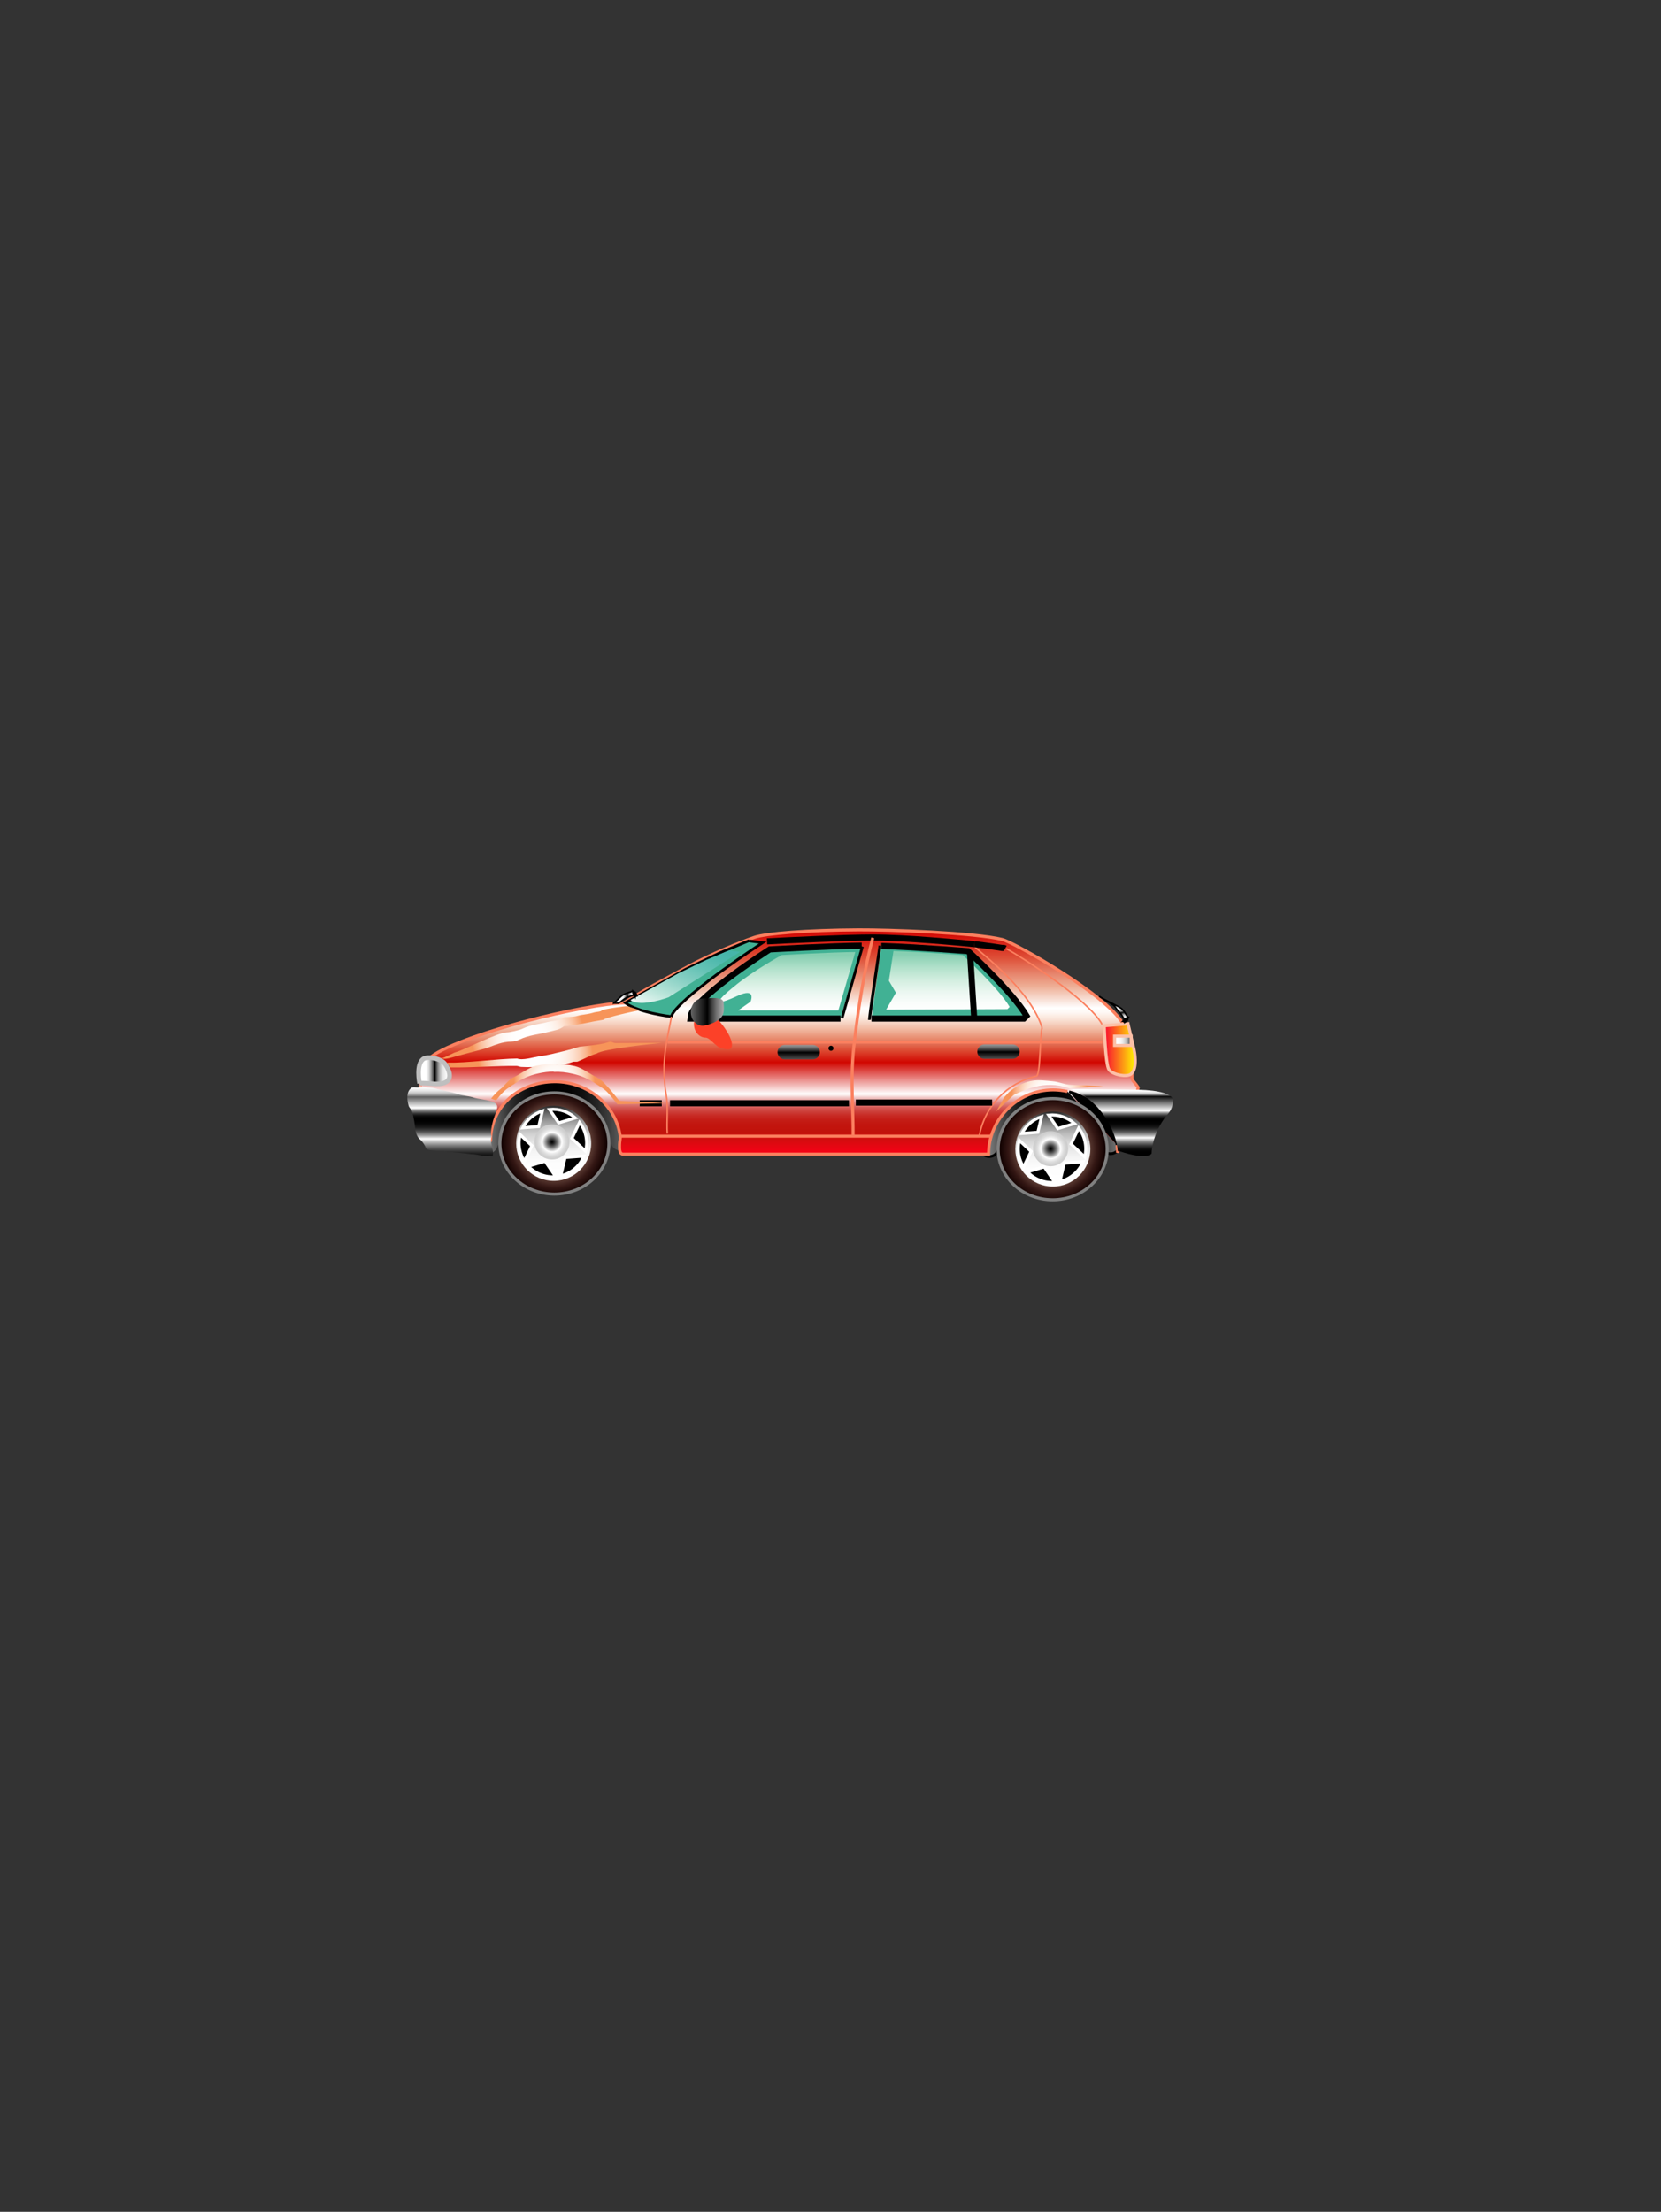 <?xml version="1.0" encoding="iso-8859-1"?>
<!-- Generator: Adobe Illustrator 10.0, SVG Export Plug-In . SVG Version: 3.0.0 Build 43)  --><svg enable-background="new 0 0 543 723" height="723" i:pageBounds="-90 702 702 90" i:rulerOrigin="90 -90" i:viewOrigin="35.5 756.5" overflow="visible" space="preserve" viewBox="0 0 543 723" width="543" xmlns="http://www.w3.org/2000/svg" xmlns:a="http://ns.adobe.com/AdobeSVGViewerExtensions/3.0/" xmlns:i="http://ns.adobe.com/AdobeIllustrator/10.0/" xmlns:x="http://ns.adobe.com/Extensibility/1.0/" xmlns:xlink="http://www.w3.org/1999/xlink">
  <rect x="0" y="0" width="543" height="723" fill="#333333" stroke="none"/>
  <g display="none" i:dimmedPercent="100" i:layer="yes" i:printed="no" i:rgbTrio="#4F008000FFFF" i:visible="no" id="Layer_1" stroke="#000000">
    <linearGradient gradientTransform="matrix(0 1 -1 0 631 92)" gradientUnits="userSpaceOnUse" id="XMLID_1_" x1="-91.5" x2="631.5" y1="359.5" y2="359.5">
      <stop offset="0" style="stop-color:#FFFFFF"/>
      <stop offset="0.172" style="stop-color:#FFFBFC"/>
      <stop offset="0.333" style="stop-color:#FEF0F4"/>
      <stop offset="0.491" style="stop-color:#FDDDE5"/>
      <stop offset="0.646" style="stop-color:#FCC3D1"/>
      <stop offset="0.798" style="stop-color:#FAA1B9"/>
      <stop offset="0.948" style="stop-color:#F8789E"/>
      <stop offset="1" style="stop-color:#F86894"/>
      <a:midPointStop offset="0" style="stop-color:#FFFFFF"/>
      <a:midPointStop offset="0.72" style="stop-color:#FFFFFF"/>
      <a:midPointStop offset="1" style="stop-color:#F86894"/>
    </linearGradient>
    <path d="M542.5,722.5V0.5H0.5v722H542.5z" display="inline" fill="url(#XMLID_1_)" i:knockout="Off"/>
  </g>
  <g i:dimmedPercent="100" i:layer="yes" i:rgbTrio="#4F004F00FFFF" id="Layer_3" stroke="#000000">
    <g>
      <g>
        <linearGradient gradientTransform="matrix(0.675 0 0 0.675 71.114 172.665)" gradientUnits="userSpaceOnUse" id="XMLID_2_" x1="125.42" x2="200.735" y1="284.107" y2="284.107">
          <stop offset="0" style="stop-color:#B5B5B5"/>
          <stop offset="0.018" style="stop-color:#A6A6A6"/>
          <stop offset="0.076" style="stop-color:#7A7A7A"/>
          <stop offset="0.138" style="stop-color:#555555"/>
          <stop offset="0.201" style="stop-color:#363636"/>
          <stop offset="0.268" style="stop-color:#1E1E1E"/>
          <stop offset="0.338" style="stop-color:#0D0D0D"/>
          <stop offset="0.415" style="stop-color:#030303"/>
          <stop offset="0.51" style="stop-color:#000000"/>
          <stop offset="0.598" style="stop-color:#040404"/>
          <stop offset="0.685" style="stop-color:#101010"/>
          <stop offset="0.771" style="stop-color:#242424"/>
          <stop offset="0.857" style="stop-color:#3F3F3F"/>
          <stop offset="0.942" style="stop-color:#636363"/>
          <stop offset="1" style="stop-color:#808080"/>
          <a:midPointStop offset="0" style="stop-color:#B5B5B5"/>
          <a:midPointStop offset="0.25" style="stop-color:#B5B5B5"/>
          <a:midPointStop offset="0.51" style="stop-color:#000000"/>
          <a:midPointStop offset="0.71" style="stop-color:#000000"/>
          <a:midPointStop offset="1" style="stop-color:#808080"/>
        </linearGradient>
        <path d="M162.521,375.029c0.773-1.732,1.609-3.558,1.67-5.507      l0.031-0.835l-0.526,1.794l0.526-0.866c3.527-3.836,6.497-8.26,11.664-9.931c1.98-0.65,4.021-0.619,6.188-0.897      c6.899-0.959,11.354,5.012,15.53,9.714l1.331,1.238l-1.114-1.454l0.464,1.083c0.495,1.671,1.299,3.218,1.67,4.919      c0.805,1.64,2.815,2.32,4.486,1.516c1.64-0.804,2.32-2.815,1.516-4.455c-0.526-1.516-0.959-3.063-1.485-4.579l-0.433-0.897      c-0.217-0.588-0.619-1.114-1.114-1.485l-0.773-1.052v0.031c-3.187-3.496-6.435-6.899-10.55-9.281      c-5.847-3.373-12.653-2.29-18.779-0.278c-6.125,2.042-9.993,7.332-14.139,12.003l-0.619,1.052      c-0.34,0.557-0.526,1.176-0.526,1.826l0.278,0.062c-0.557,1.269-0.34,2.846-1.547,3.867c-0.649,1.702,0.186,3.651,1.918,4.332      C159.891,377.597,161.84,376.762,162.521,375.029z" fill="url(#XMLID_2_)" i:knockout="Off" stroke="none"/>
        <linearGradient gradientTransform="matrix(0.675 0 0 0.675 71.114 172.665)" gradientUnits="userSpaceOnUse" id="XMLID_3_" x1="368.888" x2="437.435" y1="287.164" y2="287.164">
          <stop offset="0" style="stop-color:#B5B5B5"/>
          <stop offset="0.018" style="stop-color:#A6A6A6"/>
          <stop offset="0.076" style="stop-color:#7A7A7A"/>
          <stop offset="0.138" style="stop-color:#555555"/>
          <stop offset="0.201" style="stop-color:#363636"/>
          <stop offset="0.268" style="stop-color:#1E1E1E"/>
          <stop offset="0.338" style="stop-color:#0D0D0D"/>
          <stop offset="0.415" style="stop-color:#030303"/>
          <stop offset="0.51" style="stop-color:#000000"/>
          <stop offset="0.598" style="stop-color:#040404"/>
          <stop offset="0.685" style="stop-color:#101010"/>
          <stop offset="0.771" style="stop-color:#242424"/>
          <stop offset="0.857" style="stop-color:#3F3F3F"/>
          <stop offset="0.942" style="stop-color:#636363"/>
          <stop offset="1" style="stop-color:#808080"/>
          <a:midPointStop offset="0" style="stop-color:#B5B5B5"/>
          <a:midPointStop offset="0.25" style="stop-color:#B5B5B5"/>
          <a:midPointStop offset="0.51" style="stop-color:#000000"/>
          <a:midPointStop offset="0.71" style="stop-color:#000000"/>
          <a:midPointStop offset="1" style="stop-color:#808080"/>
        </linearGradient>
        <path d="M326.272,376.129c0.703-1.575,1.462-3.234,1.519-5.006      l0.028-0.759l-0.478,1.631l0.478-0.788c3.206-3.488,5.906-7.509,10.603-9.028c1.8-0.59,3.656-0.563,5.625-0.815      c6.271-0.872,10.322,4.556,14.119,8.831l1.209,1.125l-1.012-1.322l0.422,0.984c0.45,1.519,1.181,2.925,1.519,4.472      c0.731,1.491,2.56,2.109,4.078,1.378c1.491-0.731,2.109-2.56,1.378-4.05c-0.479-1.378-0.872-2.784-1.35-4.162l-0.394-0.816      c-0.197-0.534-0.563-1.012-1.012-1.35l-0.703-0.956v0.028c-2.897-3.178-5.85-6.272-9.591-8.438      c-5.315-3.066-11.503-2.082-17.072-0.253c-5.568,1.856-9.084,6.666-12.853,10.913l-0.563,0.956      c-0.309,0.506-0.478,1.069-0.478,1.66l0.253,0.056c-0.506,1.153-0.31,2.587-1.406,3.516c-0.591,1.547,0.168,3.319,1.744,3.938      C323.881,378.463,325.653,377.704,326.272,376.129z" fill="url(#XMLID_3_)" i:knockout="Off" stroke-width="0.888"/>
        <path d="M140.467,345.587" fill="none" i:knockout="Off"/>
        <path d="M169.768,362.995" fill="none" i:knockout="Off" stroke-width="0.888"/>
        <linearGradient gradientTransform="matrix(0 0.675 -0.675 0 422.654 157.012)" gradientUnits="userSpaceOnUse" id="XMLID_4_" x1="217.202" x2="326.846" y1="248.794" y2="248.794">
          <stop offset="0" style="stop-color:#D10000"/>
          <stop offset="0.042" style="stop-color:#D4160E"/>
          <stop offset="0.129" style="stop-color:#DE5038"/>
          <stop offset="0.255" style="stop-color:#EEAF96"/>
          <stop offset="0.35" style="stop-color:#FFFFFF"/>
          <stop offset="0.37" style="stop-color:#FEF7F3"/>
          <stop offset="0.403" style="stop-color:#F9E0D3"/>
          <stop offset="0.442" style="stop-color:#F1BAA3"/>
          <stop offset="0.488" style="stop-color:#E7876A"/>
          <stop offset="0.539" style="stop-color:#DC4830"/>
          <stop offset="0.59" style="stop-color:#D10600"/>
          <stop offset="0.73" style="stop-color:#FFFFFF"/>
          <stop offset="0.742" style="stop-color:#F3D2D1"/>
          <stop offset="0.757" style="stop-color:#E8A5A3"/>
          <stop offset="0.772" style="stop-color:#DD7E7A"/>
          <stop offset="0.788" style="stop-color:#D45C58"/>
          <stop offset="0.805" style="stop-color:#CD413C"/>
          <stop offset="0.823" style="stop-color:#C82C26"/>
          <stop offset="0.843" style="stop-color:#C41D17"/>
          <stop offset="0.866" style="stop-color:#C2150E"/>
          <stop offset="0.9" style="stop-color:#C1120B"/>
          <stop offset="1" style="stop-color:#FC0017"/>
          <a:midPointStop offset="0" style="stop-color:#D10000"/>
          <a:midPointStop offset="0.54" style="stop-color:#D10000"/>
          <a:midPointStop offset="0.35" style="stop-color:#FFFFFF"/>
          <a:midPointStop offset="0.61" style="stop-color:#FFFFFF"/>
          <a:midPointStop offset="0.59" style="stop-color:#D10600"/>
          <a:midPointStop offset="0.5" style="stop-color:#D10600"/>
          <a:midPointStop offset="0.73" style="stop-color:#FFFFFF"/>
          <a:midPointStop offset="0.22" style="stop-color:#FFFFFF"/>
          <a:midPointStop offset="0.9" style="stop-color:#C1120B"/>
          <a:midPointStop offset="0.5" style="stop-color:#C1120B"/>
          <a:midPointStop offset="1" style="stop-color:#FC0017"/>
        </linearGradient>
        <path d="M348.965,356.785c-1.515-0.337-3.092-0.515-4.712-0.515      c-11.642,0-21.081,9.67-21.081,21.004h-2.439H203.746c-1.338,0-1.207-1.772-1.207-3.161c0-0.907,0.316-1.853,0.199-2.729      c-1.347-10.07-10.569-17.794-21.28-17.794c-11.642,0-21.08,7.934-21.08,19.268l-2.376,2.184      c-1.783,2.671-4.366,0.862-6.975,0.862c-5.536,0-13.05-5.312-13.05-14.362c0-5.321-2.25-7.65,1.712-14.764      c1.831-3.288,15.811-8.629,32.168-12.959c13.127-3.476,26.227-5.822,32.179-6.016c0.106-0.003-0.085,0.058,0,0      c0.094-0.063-0.095,0.064,0,0c5.094-3.438,13.377-7.831,21.016-11.936c7.407-3.98,16.479-7.713,21.542-9.46      c3.742-1.292,17.369-2.379,34.033-2.465c9.91-0.051,38.055,0.925,47.024,3.15c3.819,0.948,34.093,18,39.375,27.45      c0.2,0.356,0.386,0.716,0.561,1.077c3.788,7.839,1.948,16.596,2.59,17.373c2.137,2.587,1.912,2.587,1.912,2.587l-6.755,21.214      c0-0.86-0.054-1.708-0.16-2.54" fill="url(#XMLID_4_)" i:knockout="Off" stroke="#FB805F"/>
        <path d="M365.173,374.254c-1.069-8.436-7.396-15.286-15.691-17.347" i:knockout="Off" stroke-width="0.888"/>
        <linearGradient gradientTransform="matrix(0 0.675 -0.675 0 560.785 71.491)" gradientUnits="userSpaceOnUse" id="XMLID_5_" x1="421.003" x2="454.408" y1="287.943" y2="287.943">
          <stop offset="0" style="stop-color:#FFFFFF"/>
          <stop offset="0.032" style="stop-color:#FDFDFD"/>
          <stop offset="0.048" style="stop-color:#F5F5F5"/>
          <stop offset="0.061" style="stop-color:#E7E7E7"/>
          <stop offset="0.073" style="stop-color:#D4D4D4"/>
          <stop offset="0.083" style="stop-color:#BBBBBB"/>
          <stop offset="0.092" style="stop-color:#9D9D9D"/>
          <stop offset="0.101" style="stop-color:#787878"/>
          <stop offset="0.109" style="stop-color:#4E4E4E"/>
          <stop offset="0.117" style="stop-color:#1F1F1F"/>
          <stop offset="0.12" style="stop-color:#080808"/>
          <stop offset="0.33" style="stop-color:#FFFFFF"/>
          <stop offset="0.337" style="stop-color:#E2E2E2"/>
          <stop offset="0.351" style="stop-color:#AEAEAE"/>
          <stop offset="0.366" style="stop-color:#7F7F7F"/>
          <stop offset="0.382" style="stop-color:#585858"/>
          <stop offset="0.398" style="stop-color:#383838"/>
          <stop offset="0.414" style="stop-color:#1F1F1F"/>
          <stop offset="0.431" style="stop-color:#0E0E0E"/>
          <stop offset="0.449" style="stop-color:#030303"/>
          <stop offset="0.47" style="stop-color:#000000"/>
          <stop offset="0.513" style="stop-color:#030303"/>
          <stop offset="0.546" style="stop-color:#0D0D0D"/>
          <stop offset="0.576" style="stop-color:#1D1D1D"/>
          <stop offset="0.603" style="stop-color:#343434"/>
          <stop offset="0.629" style="stop-color:#525252"/>
          <stop offset="0.654" style="stop-color:#767676"/>
          <stop offset="0.679" style="stop-color:#A2A2A2"/>
          <stop offset="0.702" style="stop-color:#D3D3D3"/>
          <stop offset="0.72" style="stop-color:#FFFFFF"/>
          <stop offset="0.743" style="stop-color:#CBCBCB"/>
          <stop offset="0.77" style="stop-color:#969696"/>
          <stop offset="0.798" style="stop-color:#686868"/>
          <stop offset="0.825" style="stop-color:#434343"/>
          <stop offset="0.852" style="stop-color:#252525"/>
          <stop offset="0.878" style="stop-color:#111111"/>
          <stop offset="0.905" style="stop-color:#040404"/>
          <stop offset="0.93" style="stop-color:#000000"/>
          <a:midPointStop offset="0" style="stop-color:#FFFFFF"/>
          <a:midPointStop offset="0.82" style="stop-color:#FFFFFF"/>
          <a:midPointStop offset="0.12" style="stop-color:#080808"/>
          <a:midPointStop offset="0.5" style="stop-color:#080808"/>
          <a:midPointStop offset="0.33" style="stop-color:#FFFFFF"/>
          <a:midPointStop offset="0.26" style="stop-color:#FFFFFF"/>
          <a:midPointStop offset="0.47" style="stop-color:#000000"/>
          <a:midPointStop offset="0.76" style="stop-color:#000000"/>
          <a:midPointStop offset="0.72" style="stop-color:#FFFFFF"/>
          <a:midPointStop offset="0.3" style="stop-color:#FFFFFF"/>
          <a:midPointStop offset="0.93" style="stop-color:#000000"/>
        </linearGradient>
        <path d="M376.483,377.086c0,0-0.087-5.3,4.079-11.379      c1.005-1.467,3.088-2.872,2.825-6.267c-0.135-1.739-4.237-3.056-11.305-3.225l-22.624-0.269      c9.952,3.065,15.474,13.574,15.955,20.359l0.674,0.037C375.049,379.331,376.483,377.086,376.483,377.086z" fill="url(#XMLID_5_)" i:knockout="Off" stroke="none"/>
        <g>
          <linearGradient gradientTransform="matrix(0.675 0 0 0.675 79.045 213.67)" gradientUnits="userSpaceOnUse" id="XMLID_6_" x1="101.918" x2="101.918" y1="207.383" y2="245.633">
            <stop offset="0" style="stop-color:#FFFFFF"/>
            <stop offset="0.056" style="stop-color:#FDFDFD"/>
            <stop offset="0.086" style="stop-color:#F5F5F5"/>
            <stop offset="0.11" style="stop-color:#E7E7E7"/>
            <stop offset="0.13" style="stop-color:#D4D4D4"/>
            <stop offset="0.148" style="stop-color:#BBBBBB"/>
            <stop offset="0.165" style="stop-color:#9D9D9D"/>
            <stop offset="0.18" style="stop-color:#797979"/>
            <stop offset="0.19" style="stop-color:#5E5E5E"/>
            <stop offset="0.33" style="stop-color:#FFFFFF"/>
            <stop offset="0.337" style="stop-color:#E2E2E2"/>
            <stop offset="0.351" style="stop-color:#AEAEAE"/>
            <stop offset="0.366" style="stop-color:#7F7F7F"/>
            <stop offset="0.382" style="stop-color:#585858"/>
            <stop offset="0.398" style="stop-color:#383838"/>
            <stop offset="0.414" style="stop-color:#1F1F1F"/>
            <stop offset="0.431" style="stop-color:#0E0E0E"/>
            <stop offset="0.449" style="stop-color:#030303"/>
            <stop offset="0.47" style="stop-color:#000000"/>
            <stop offset="0.513" style="stop-color:#030303"/>
            <stop offset="0.546" style="stop-color:#0D0D0D"/>
            <stop offset="0.576" style="stop-color:#1D1D1D"/>
            <stop offset="0.603" style="stop-color:#343434"/>
            <stop offset="0.629" style="stop-color:#525252"/>
            <stop offset="0.654" style="stop-color:#767676"/>
            <stop offset="0.679" style="stop-color:#A2A2A2"/>
            <stop offset="0.702" style="stop-color:#D3D3D3"/>
            <stop offset="0.72" style="stop-color:#FFFFFF"/>
            <stop offset="0.751" style="stop-color:#CBCBCB"/>
            <stop offset="0.787" style="stop-color:#969696"/>
            <stop offset="0.824" style="stop-color:#686868"/>
            <stop offset="0.86" style="stop-color:#434343"/>
            <stop offset="0.896" style="stop-color:#252525"/>
            <stop offset="0.931" style="stop-color:#111111"/>
            <stop offset="0.966" style="stop-color:#040404"/>
            <stop offset="1" style="stop-color:#000000"/>
            <a:midPointStop offset="0" style="stop-color:#FFFFFF"/>
            <a:midPointStop offset="0.82" style="stop-color:#FFFFFF"/>
            <a:midPointStop offset="0.19" style="stop-color:#5E5E5E"/>
            <a:midPointStop offset="0.5" style="stop-color:#5E5E5E"/>
            <a:midPointStop offset="0.33" style="stop-color:#FFFFFF"/>
            <a:midPointStop offset="0.26" style="stop-color:#FFFFFF"/>
            <a:midPointStop offset="0.47" style="stop-color:#000000"/>
            <a:midPointStop offset="0.76" style="stop-color:#000000"/>
            <a:midPointStop offset="0.72" style="stop-color:#FFFFFF"/>
            <a:midPointStop offset="0.3" style="stop-color:#FFFFFF"/>
            <a:midPointStop offset="1" style="stop-color:#000000"/>
          </linearGradient>
          <path d="M137.367,355.027       C137.367,355.196,137.367,355.196,137.367,355.027C137.536,355.196,137.367,355.027,137.367,355.027       c1.688,0.506,3.544,0.337,5.231,0.844c2.362,0.675,4.556,1.013,6.918,1.688c1.856,0.675,3.881,0.675,5.738,1.35       c2.531,0.675,7.869,0.697,7.256,3.375c-0.38,1.659-1.167,3.122-1.505,4.809c-0.337,1.35-0.563,2.588-0.45,3.938       c0,0.113,0.225,0.225,0.183,0.324c-0.887,2.069,0.844,4.219,0.337,6.413c0,0-0.51-0.051-0.844,0       c-2.194,0.337-4.219-0.506-6.413-0.506c0,0,0-0.169-12.15-1.181c-0.841-0.07-2.025-0.169-2.362-0.675       c-0.844-2.194-2.4-3.296-2.4-3.296s-0.99-1.259-1.144-2.948c-0.168-1.856-0.506-3.881-1.012-5.737       c-0.169-0.675-1.013-1.35-1.182-2.025c-0.506-1.856-0.844-4.387,0.844-5.737c0.675-0.675,2.869,0.337,2.869-0.675" fill="url(#XMLID_6_)" i:knockout="Off" stroke="none"/>
        </g>
        <linearGradient gradientTransform="matrix(0 -0.675 0.675 0 -35.557 420.862)" gradientUnits="userSpaceOnUse" id="XMLID_7_" x1="104.835" x2="104.835" y1="251.964" y2="274.158">
          <stop offset="0.3" style="stop-color:#FFFFFF"/>
          <stop offset="0.325" style="stop-color:#FBFBFB"/>
          <stop offset="0.351" style="stop-color:#EEEEEE"/>
          <stop offset="0.378" style="stop-color:#DADADA"/>
          <stop offset="0.405" style="stop-color:#BCBCBC"/>
          <stop offset="0.432" style="stop-color:#979797"/>
          <stop offset="0.46" style="stop-color:#696969"/>
          <stop offset="0.487" style="stop-color:#343434"/>
          <stop offset="0.51" style="stop-color:#000000"/>
          <stop offset="0.514" style="stop-color:#090909"/>
          <stop offset="0.533" style="stop-color:#373737"/>
          <stop offset="0.556" style="stop-color:#626262"/>
          <stop offset="0.58" style="stop-color:#888888"/>
          <stop offset="0.606" style="stop-color:#A8A8A8"/>
          <stop offset="0.634" style="stop-color:#C4C4C4"/>
          <stop offset="0.667" style="stop-color:#DADADA"/>
          <stop offset="0.705" style="stop-color:#EBEBEB"/>
          <stop offset="0.752" style="stop-color:#F6F6F6"/>
          <stop offset="0.817" style="stop-color:#FDFDFD"/>
          <stop offset="1" style="stop-color:#FFFFFF"/>
          <a:midPointStop offset="0.3" style="stop-color:#FFFFFF"/>
          <a:midPointStop offset="0.7" style="stop-color:#FFFFFF"/>
          <a:midPointStop offset="0.51" style="stop-color:#000000"/>
          <a:midPointStop offset="0.13" style="stop-color:#000000"/>
          <a:midPointStop offset="1" style="stop-color:#FFFFFF"/>
        </linearGradient>
        <path d="M137.159,354.122      c2.545-0.339,6.17,0.833,8.462-0.314c2.51-1.254,1.013-4.482-0.149-6.056c-1.308-1.772-5.653-2.531-6.997-1.66      C135.85,347.792,137.159,354.122,137.159,354.122" fill="url(#XMLID_7_)" i:knockout="Off" stroke="#BFBFBF" stroke-width="1.5"/>
        <g>
          <radialGradient cx="404.47" cy="300.471" fx="404.47" fy="300.471" gradientTransform="matrix(0.675 0 0 0.675 71.114 172.828)" gradientUnits="userSpaceOnUse" id="XMLID_8_" r="26.003">
            <stop offset="0" style="stop-color:#FFFFFF"/>
            <stop offset="0.099" style="stop-color:#F7F5F3"/>
            <stop offset="0.223" style="stop-color:#E0D6CF"/>
            <stop offset="0.36" style="stop-color:#BCA99E"/>
            <stop offset="0.507" style="stop-color:#917569"/>
            <stop offset="0.661" style="stop-color:#624138"/>
            <stop offset="0.822" style="stop-color:#341714"/>
            <stop offset="0.986" style="stop-color:#110100"/>
            <stop offset="1" style="stop-color:#0F0000"/>
            <a:midPointStop offset="0" style="stop-color:#FFFFFF"/>
            <a:midPointStop offset="0.66" style="stop-color:#FFFFFF"/>
            <a:midPointStop offset="1" style="stop-color:#0F0000"/>
          </radialGradient>
          <path d="M344.131,392.192c9.841,0,17.819-7.408,17.819-16.546       s-7.978-16.546-17.819-16.546c-9.841,0-17.819,7.408-17.819,16.546S334.29,392.192,344.131,392.192z" fill="url(#XMLID_8_)" i:knockout="Off" stroke="#808080"/>
          <linearGradient gradientTransform="matrix(0 -0.781 0.781 0 109.517 691.551)" gradientUnits="userSpaceOnUse" id="XMLID_9_" x1="388.559" x2="356.678" y1="300.248" y2="300.248">
            <stop offset="0" style="stop-color:#000000"/>
            <stop offset="0.7" style="stop-color:#FFFFFF"/>
            <stop offset="1" style="stop-color:#000000"/>
            <a:midPointStop offset="0" style="stop-color:#000000"/>
            <a:midPointStop offset="0.5" style="stop-color:#000000"/>
            <a:midPointStop offset="0.7" style="stop-color:#FFFFFF"/>
            <a:midPointStop offset="0.5" style="stop-color:#FFFFFF"/>
            <a:midPointStop offset="1" style="stop-color:#000000"/>
          </linearGradient>
          <path d="M356.24,375.646c0-6.688-5.422-12.109-12.109-12.109       s-12.109,5.421-12.109,12.109s5.421,12.109,12.109,12.109S356.24,382.333,356.24,375.646z" fill="url(#XMLID_9_)" i:knockout="Off" stroke="none"/>
        </g>
        <g>
          <radialGradient cx="404.47" cy="300.471" fx="404.47" fy="300.471" gradientTransform="matrix(0.675 0 0 0.675 -91.783 170.962)" gradientUnits="userSpaceOnUse" id="XMLID_10_" r="26.003">
            <stop offset="0" style="stop-color:#FFFFFF"/>
            <stop offset="0.099" style="stop-color:#F7F5F3"/>
            <stop offset="0.223" style="stop-color:#E0D6CF"/>
            <stop offset="0.36" style="stop-color:#BCA99E"/>
            <stop offset="0.507" style="stop-color:#917569"/>
            <stop offset="0.661" style="stop-color:#624138"/>
            <stop offset="0.822" style="stop-color:#341714"/>
            <stop offset="0.986" style="stop-color:#110100"/>
            <stop offset="1" style="stop-color:#0F0000"/>
            <a:midPointStop offset="0" style="stop-color:#FFFFFF"/>
            <a:midPointStop offset="0.66" style="stop-color:#FFFFFF"/>
            <a:midPointStop offset="1" style="stop-color:#0F0000"/>
          </radialGradient>
          <path d="M181.234,390.326c9.841,0,17.819-7.408,17.819-16.546       s-7.978-16.546-17.819-16.546s-17.819,7.408-17.819,16.546S171.393,390.326,181.234,390.326z" fill="url(#XMLID_10_)" i:knockout="Off" stroke="#808080"/>
        </g>
        <linearGradient gradientTransform="matrix(-0.675 0 0 -0.675 661.017 513.517)" gradientUnits="userSpaceOnUse" id="XMLID_11_" x1="428.987" x2="445.004" y1="252.565" y2="252.565">
          <stop offset="0" style="stop-color:#FFFF00"/>
          <stop offset="1" style="stop-color:#F90033"/>
          <a:midPointStop offset="0" style="stop-color:#FFFF00"/>
          <a:midPointStop offset="0.5" style="stop-color:#FFFF00"/>
          <a:midPointStop offset="1" style="stop-color:#F90033"/>
        </linearGradient>
        <path d="M368.769,334.645c-0.77,0.119-7.763,0.675-7.763,0.675      s0.354,12.806,1.548,14.355c1.344,1.745,5.704,2.415,7.03,1.517c2.589-1.754,1.151-8.055,1.151-8.055L368.769,334.645z" fill="url(#XMLID_11_)" i:knockout="Off" stroke="#FCC0A7"/>
        <linearGradient gradientTransform="matrix(0.675 0 0 0.675 71.114 172.665)" gradientUnits="userSpaceOnUse" id="XMLID_12_" x1="434" x2="443" y1="248.221" y2="248.221">
          <stop offset="0" style="stop-color:#FFFFFF"/>
          <stop offset="0.26" style="stop-color:#FDFDFD"/>
          <stop offset="0.398" style="stop-color:#F5F5F5"/>
          <stop offset="0.506" style="stop-color:#E7E7E7"/>
          <stop offset="0.6" style="stop-color:#D4D4D4"/>
          <stop offset="0.684" style="stop-color:#BBBBBB"/>
          <stop offset="0.761" style="stop-color:#9D9D9D"/>
          <stop offset="0.833" style="stop-color:#787878"/>
          <stop offset="0.901" style="stop-color:#4E4E4E"/>
          <stop offset="0.963" style="stop-color:#1F1F1F"/>
          <stop offset="1" style="stop-color:#000000"/>
          <a:midPointStop offset="0" style="stop-color:#FFFFFF"/>
          <a:midPointStop offset="0.82" style="stop-color:#FFFFFF"/>
          <a:midPointStop offset="1" style="stop-color:#000000"/>
        </linearGradient>
        <path d="M369.781,341.732v-3.037h-5.4v3.037H369.781z" fill="url(#XMLID_12_)" i:knockout="Off" stroke="#FCC0A7"/>
        <path d="M318.716,309.548      c2.75,2.646,17.99,13.96,21.954,26.366" fill="none" i:knockout="Off" stroke="#FB805F" stroke-width="0.5"/>
        <path d="M274.775,332.958h-48.994l0.225-1.575      c3.162-6.72,25.627-21.045,25.627-21.045s20.325-1.164,30.06-1.228" fill="#41B194" i:knockout="Off" stroke-width="2"/>
        <path d="M288.105,309.21c11.989,0.382,28.351,1.697,28.351,1.697      s14.585,13.379,19.125,21.15l-0.9,0.9H284.9" fill="#41B194" i:knockout="Off" stroke-width="2"/>
        <path d="M276.575,332.958" fill="none" i:knockout="Off" stroke-width="0.888"/>
        <path d="M284.9,332.958" fill="none" i:knockout="Off" stroke-width="0.888"/>
        <g>
          <path d="M250.757,307.702c6.268-0.342,25.758-1.264,34.476-1.264       c11.125,0,28.66,1.732,33.354,2.177" fill="none" i:knockout="Off" stroke-width="2"/>
          <path d="M318.586,308.615c4.356,0.52,8.976,1.235,8.976,1.235       s0.617-0.074,1.044,0.158" fill="none" i:knockout="Off" stroke-width="2"/>
        </g>
        <path d="M328.954,310.079      c4.307,2.338,26.923,16.566,31.335,24.777" fill="none" i:knockout="Off" stroke="#FB805F" stroke-width="0.5"/>
        <path d="M287.656,309.108c-3.6,23.625-3.431,24.188-3.431,24.188      L287.656,309.108z" fill="none" i:knockout="Off" stroke-width="0.888"/>
        <path d="M343.906,321.483" fill="none" i:knockout="Off" stroke-width="0.888"/>
        <path d="M275.282,332.789l6.491-22.807" fill="none" i:knockout="Off" stroke-width="0.888"/>
        <path d="M275.282,332.789" fill="none" i:knockout="Off" stroke-width="0.888"/>
        <path d="M281.772,309.982l0.161-0.565" fill="none" i:knockout="Off" stroke-width="0.888"/>
        <g>
          <path d="M235.569,311.358l-11.475,5.512l-19.653,10.958       c4.219,3.206,15.061,4.486,15.061,4.486s0.168-0.675,0.394-1.013c4.69-7.035,29.436-23.191,29.436-23.191       s-4.833-0.573-4.559-0.588L235.569,311.358z" fill="#41B194" i:knockout="Off" stroke-width="0.888"/>
        </g>
        <path d="M219.502,332.314      c-1.092,6.445-3.62,14.369-1.767,25.184c0.779,4.546,0.148,9.019,0.418,13.064" fill="none" i:knockout="Off" stroke="#FB805F" stroke-width="0.5"/>
        <path d="M202.738,371.385c121.593,0,121.143,0,121.143,0H202.738z" fill="none" i:knockout="Off" stroke="#FB805F"/>
        <g>
          <linearGradient gradientTransform="matrix(-0.54 0 0 -0.54 348.913 438.402)" gradientUnits="userSpaceOnUse" id="XMLID_13_" x1="220.207" x2="243.057" y1="247.242" y2="193.142">
            <stop offset="0.1" style="stop-color:#46B5AA"/>
            <stop offset="0.196" style="stop-color:#4EB9AD"/>
            <stop offset="0.347" style="stop-color:#64C2B5"/>
            <stop offset="0.532" style="stop-color:#88D0C4"/>
            <stop offset="0.746" style="stop-color:#BAE5DA"/>
            <stop offset="0.981" style="stop-color:#FAFDFC"/>
            <stop offset="1" style="stop-color:#FFFFFF"/>
            <a:midPointStop offset="0.1" style="stop-color:#46B5AA"/>
            <a:midPointStop offset="0.61" style="stop-color:#46B5AA"/>
            <a:midPointStop offset="1" style="stop-color:#FFFFFF"/>
          </linearGradient>
          <path d="M230.986,313.718l-9.18,4.41l-15.723,8.766       c3.375,2.565,12.499-0.911,12.499-0.911l23.413-14.863c0,0-3.866-0.459-3.647-0.471L230.986,313.718z" fill="url(#XMLID_13_)" i:knockout="Off" stroke="none"/>
        </g>
        <linearGradient gradientTransform="matrix(-0.54 0 0 -0.54 403.351 439.446)" gradientUnits="userSpaceOnUse" id="XMLID_14_" x1="270.226" x2="270.226" y1="239.5" y2="200.171">
          <stop offset="0.1" style="stop-color:#86CFB1"/>
          <stop offset="0.11" style="stop-color:#88CFB2"/>
          <stop offset="0.31" style="stop-color:#B2E1CB"/>
          <stop offset="0.504" style="stop-color:#D3EEE0"/>
          <stop offset="0.688" style="stop-color:#EBF7F1"/>
          <stop offset="0.858" style="stop-color:#FAFDFB"/>
          <stop offset="1" style="stop-color:#FFFFFF"/>
          <a:midPointStop offset="0.1" style="stop-color:#86CFB1"/>
          <a:midPointStop offset="0.33" style="stop-color:#86CFB1"/>
          <a:midPointStop offset="1" style="stop-color:#FFFFFF"/>
        </linearGradient>
        <path d="M274.074,330.281h-32.769l4.05-2.854      c0,0,2.105-4.837-4.273-1.894c-11.7,5.4-2.392-2-1.127-3.057c6.125-5.112,15.605-10.291,15.605-10.291s16.26-0.932,24.048-0.982      " fill="url(#XMLID_14_)" i:knockout="Off" stroke="none"/>
        <linearGradient gradientTransform="matrix(0.54 0 0 0.54 118.481 201.613)" gradientUnits="userSpaceOnUse" id="XMLID_15_" x1="354.43" x2="354.43" y1="200.319" y2="239.5">
          <stop offset="0.1" style="stop-color:#86CFB1"/>
          <stop offset="0.11" style="stop-color:#88CFB2"/>
          <stop offset="0.31" style="stop-color:#B2E1CB"/>
          <stop offset="0.504" style="stop-color:#D3EEE0"/>
          <stop offset="0.688" style="stop-color:#EBF7F1"/>
          <stop offset="0.858" style="stop-color:#FAFDFB"/>
          <stop offset="1" style="stop-color:#FFFFFF"/>
          <a:midPointStop offset="0.1" style="stop-color:#86CFB1"/>
          <a:midPointStop offset="0.33" style="stop-color:#86CFB1"/>
          <a:midPointStop offset="1" style="stop-color:#FFFFFF"/>
        </linearGradient>
        <path d="M292.083,310.859c9.591,0.305,22.681,1.358,22.681,1.358      s11.668,10.703,15.3,16.92l-0.72,0.72l-39.662,0.176l3.195-5.535l-2.295-3.915" fill="url(#XMLID_15_)" i:knockout="Off" stroke="none"/>
        <path d="M285.318,306.549c-2.434,9.17-4.707,21.931-6.245,36.126      c-1.085,10.015-0.092,20.763-0.192,28.757" fill="none" i:knockout="Off" stroke="#FB805F"/>
        <path d="M340.67,335.914      c-0.822,4.029-0.517,15.57-1.879,15.875" fill="none" i:knockout="Off" stroke="#FB805F" stroke-width="0.5"/>
        <path d="M338.791,351.789      c-9.453,2.116-16.829,9.73-18.597,19.311" fill="none" i:knockout="Off" stroke="#FB805F" stroke-width="0.5"/>
        <path d="M218.245,340.72c142.086,0,142.086,0,142.086,0      H218.245z" fill="none" i:knockout="Off" stroke="#FB805F" stroke-width="0.8"/>
        <radialGradient cx="403.137" cy="275.031" fx="403.137" fy="275.031" gradientTransform="matrix(0.675 0 0 0.675 71.114 172.665)" gradientUnits="userSpaceOnUse" id="XMLID_16_" r="19.149">
          <stop offset="0" style="stop-color:#FFFFFF"/>
          <stop offset="0.034" style="stop-color:#FFFFFF"/>
          <stop offset="0.04" style="stop-color:#FFFFFF"/>
          <stop offset="0.268" style="stop-color:#FFFDFC"/>
          <stop offset="0.413" style="stop-color:#FEF8F4"/>
          <stop offset="0.536" style="stop-color:#FEEEE5"/>
          <stop offset="0.645" style="stop-color:#FDE1D0"/>
          <stop offset="0.747" style="stop-color:#FBCFB5"/>
          <stop offset="0.842" style="stop-color:#FABA94"/>
          <stop offset="0.93" style="stop-color:#F8A16D"/>
          <stop offset="0.97" style="stop-color:#F79459"/>
          <a:midPointStop offset="0" style="stop-color:#FFFFFF"/>
          <a:midPointStop offset="0.87" style="stop-color:#FFFFFF"/>
          <a:midPointStop offset="0.04" style="stop-color:#FFFFFF"/>
          <a:midPointStop offset="0.79" style="stop-color:#FFFFFF"/>
          <a:midPointStop offset="0.97" style="stop-color:#F79459"/>
        </radialGradient>
        <path d="M328.269,358.692c0.738-0.717,1.387-1.638,2.13-2.173      c5.857-4.211,8.902-3.48,13.669-3.08c2.067,0.169,3.987,1.139,6.117,1.203l10.596,0.365c-0.464,0-10.861,0.897-11.271,0.752      c-4.329-1.531-8.028-1.243-11.004-0.527c-2.423,0.583-4.205,1.338-6.771,2.531c-0.781,0.359-5.273,4.873-6.054,5.569      L328.269,358.692z" fill="url(#XMLID_16_)" i:knockout="Off" stroke="none"/>
        <radialGradient cx="150.073" cy="245.26" fx="150.073" fy="245.26" gradientTransform="matrix(0.675 0 0 0.675 71.114 172.665)" gradientUnits="userSpaceOnUse" id="XMLID_17_" r="28.117">
          <stop offset="0" style="stop-color:#FFFFFF"/>
          <stop offset="0.034" style="stop-color:#FFFFFF"/>
          <stop offset="0.04" style="stop-color:#FFFFFF"/>
          <stop offset="0.268" style="stop-color:#FFFDFC"/>
          <stop offset="0.413" style="stop-color:#FEF8F4"/>
          <stop offset="0.536" style="stop-color:#FEEEE5"/>
          <stop offset="0.645" style="stop-color:#FDE1D0"/>
          <stop offset="0.747" style="stop-color:#FBCFB5"/>
          <stop offset="0.842" style="stop-color:#FABA94"/>
          <stop offset="0.93" style="stop-color:#F8A16D"/>
          <stop offset="0.97" style="stop-color:#F79459"/>
          <a:midPointStop offset="0" style="stop-color:#FFFFFF"/>
          <a:midPointStop offset="0.87" style="stop-color:#FFFFFF"/>
          <a:midPointStop offset="0.04" style="stop-color:#FFFFFF"/>
          <a:midPointStop offset="0.79" style="stop-color:#FFFFFF"/>
          <a:midPointStop offset="0.97" style="stop-color:#F79459"/>
        </radialGradient>
        <path d="M143.433,346.007c0.773,0.464,4.683-1.856,5.442-2.039      c2.616-0.633,13.725-6.483,16.833-6.511c0.914,0,4.134-0.731,4.95-1.125c3.038-1.462,5.091-1.434,8.325-2.25      c1.842-0.464,3.965-0.379,5.4-1.575c1.561-0.028,1.786-0.07,3.375-0.225c0.478-0.042,1.561-0.366,2.025-0.45      c1.729-0.309,2.854-0.365,4.5-0.9c0.661-0.211,2.067-0.141,2.475-0.675c0.281-0.38,7.748-1.435,8.325-1.35l4.275,1.35      c-0.59-0.113-12.094,2.517-12.108,3.094c-1.448,0.281-2.798,0.422-4.275,0.773c-0.914,0.211-3.684,0.717-4.162,0.759      c-1.575,0.141-2.869,0.548-4.43,0.548c-1.42,1.224-3.22,1.392-5.048,1.87c-3.221,0.83-6.427,1.027-9.436,2.475      c-0.815,0.394-1.758,0.675-2.672,0.689c-3.108,0.042-5.33,1.111-8.269,2.166c-0.394,0.141-6.807,1.856-9.408,2.517      c-0.746,0.183-3.994,1.293-4.767,0.857H143.433z" fill="url(#XMLID_17_)" i:knockout="Off" stroke="none"/>
        <radialGradient cx="153.854" cy="255.125" fx="153.854" fy="255.125" gradientTransform="matrix(0.675 0 0 0.675 71.114 172.665)" gradientUnits="userSpaceOnUse" id="XMLID_18_" r="28.71">
          <stop offset="0" style="stop-color:#FFFFFF"/>
          <stop offset="0.034" style="stop-color:#FFFFFF"/>
          <stop offset="0.04" style="stop-color:#FFFFFF"/>
          <stop offset="0.268" style="stop-color:#FFFDFC"/>
          <stop offset="0.413" style="stop-color:#FEF8F4"/>
          <stop offset="0.536" style="stop-color:#FEEEE5"/>
          <stop offset="0.645" style="stop-color:#FDE1D0"/>
          <stop offset="0.747" style="stop-color:#FBCFB5"/>
          <stop offset="0.842" style="stop-color:#FABA94"/>
          <stop offset="0.93" style="stop-color:#F8A16D"/>
          <stop offset="0.97" style="stop-color:#F79459"/>
          <a:midPointStop offset="0" style="stop-color:#FFFFFF"/>
          <a:midPointStop offset="0.87" style="stop-color:#FFFFFF"/>
          <a:midPointStop offset="0.04" style="stop-color:#FFFFFF"/>
          <a:midPointStop offset="0.79" style="stop-color:#FFFFFF"/>
          <a:midPointStop offset="0.97" style="stop-color:#F79459"/>
        </radialGradient>
        <path d="M146.132,347.357c6.792,0.126,16.158-1.279,22.95-1.35      c1.729,0.689,5.175-0.408,6.975-0.675c3.488-0.492,5.105-0.984,8.55-1.8c0.942-0.211,3.825-1.041,4.725-1.35      c0.535-0.183,6.637-0.503,9.675-1.575c1.055-0.365,1.251,0.394,2.39,0.338l14.935-0.07c-2.433,0.295-19.181,1.955-21.178,3.473      c-2.151,0.605-4.148,1.772-6.229,2.63c-0.492,0.211-1.153-0.042-1.688,0.155c-0.9,0.337-1.842,0.562-2.728,0.675      c-4.753,0.591-9.38,1.224-14.133,0.956c-0.506-0.028-1.013-0.309-1.519-0.323c-6.792-0.07-14.808,0.619-21.6,0.492      L146.132,347.357z" fill="url(#XMLID_18_)" i:knockout="Off" stroke="none"/>
        <path d="M209.132,360.632c7.2,0,7.2,0,7.2,0" fill="none" i:knockout="Off" stroke-width="2"/>
        <path d="M219.032,360.632c58.499,0,58.499,0,58.499,0H219.032z" fill="none" i:knockout="Off" stroke-width="2"/>
        <path d="M279.782,360.408c42.299,0,44.549,0,44.549,0H279.782z" fill="none" i:knockout="Off" stroke-width="2"/>
        <linearGradient gradientTransform="matrix(0.675 0 0 0.675 71.114 172.665)" gradientUnits="userSpaceOnUse" id="XMLID_19_" x1="281.471" x2="281.471" y1="248.25" y2="259.25">
          <stop offset="0" style="stop-color:#B5B5B5"/>
          <stop offset="0.067" style="stop-color:#B0B0B0"/>
          <stop offset="0.143" style="stop-color:#A3A3A3"/>
          <stop offset="0.224" style="stop-color:#8C8C8C"/>
          <stop offset="0.308" style="stop-color:#6C6C6C"/>
          <stop offset="0.395" style="stop-color:#434343"/>
          <stop offset="0.483" style="stop-color:#111111"/>
          <stop offset="0.51" style="stop-color:#000000"/>
          <stop offset="0.872" style="stop-color:#5D5D5D"/>
          <stop offset="1" style="stop-color:#808080"/>
          <a:midPointStop offset="0" style="stop-color:#B5B5B5"/>
          <a:midPointStop offset="0.68" style="stop-color:#B5B5B5"/>
          <a:midPointStop offset="0.51" style="stop-color:#000000"/>
          <a:midPointStop offset="0.51" style="stop-color:#000000"/>
          <a:midPointStop offset="1" style="stop-color:#808080"/>
        </linearGradient>
        <path d="M265.663,346.289c1.305,0,2.362-1.058,2.362-2.362      c0-1.305-1.058-2.362-2.362-2.362h-9.113c-1.305,0-2.362,1.058-2.362,2.362c0,1.305,1.058,2.362,2.362,2.362H265.663z" fill="url(#XMLID_19_)" i:knockout="Off" stroke="none"/>
        <path d="M271.653,343.496c0.461,0,0.835-0.374,0.835-0.835s-0.374-0.835-0.835-0.835      c-0.461,0-0.835,0.374-0.835,0.835S271.192,343.496,271.653,343.496z" i:knockout="Off" stroke="none"/>
        <linearGradient gradientTransform="matrix(0.675 0 0 0.675 71.114 172.665)" gradientUnits="userSpaceOnUse" id="XMLID_20_" x1="378.22" x2="378.22" y1="248" y2="259">
          <stop offset="0" style="stop-color:#B5B5B5"/>
          <stop offset="0.067" style="stop-color:#B0B0B0"/>
          <stop offset="0.143" style="stop-color:#A3A3A3"/>
          <stop offset="0.224" style="stop-color:#8C8C8C"/>
          <stop offset="0.308" style="stop-color:#6C6C6C"/>
          <stop offset="0.395" style="stop-color:#434343"/>
          <stop offset="0.483" style="stop-color:#111111"/>
          <stop offset="0.51" style="stop-color:#000000"/>
          <stop offset="0.872" style="stop-color:#5D5D5D"/>
          <stop offset="1" style="stop-color:#808080"/>
          <a:midPointStop offset="0" style="stop-color:#B5B5B5"/>
          <a:midPointStop offset="0.68" style="stop-color:#B5B5B5"/>
          <a:midPointStop offset="0.51" style="stop-color:#000000"/>
          <a:midPointStop offset="0.51" style="stop-color:#000000"/>
          <a:midPointStop offset="1" style="stop-color:#808080"/>
        </linearGradient>
        <path d="M330.969,346.12c1.305,0,2.362-1.058,2.362-2.362      c0-1.305-1.058-2.363-2.362-2.363h-9.112c-1.305,0-2.363,1.058-2.363,2.363c0,1.305,1.058,2.362,2.363,2.362H330.969z" fill="url(#XMLID_20_)" i:knockout="Off" stroke="none"/>
        <path d="M230.667,339.186c1.055,0,2.287,1.557,3.946,2.884      c0.844,0.675,4.167,1.504,4.556,0.337c1.181-3.544-6.394-12.131-8.502-12.131c-2.108,0-3.818,1.995-3.818,4.455      C226.849,337.191,228.559,339.186,230.667,339.186z" fill="#FC4128" i:knockout="Off" stroke="none"/>
        <linearGradient gradientTransform="matrix(0 0.675 -0.675 0 389.331 170.649)" gradientUnits="userSpaceOnUse" id="XMLID_21_" x1="237.209" x2="237.209" y1="223.663" y2="244.241">
          <stop offset="0" style="stop-color:#B5B5B5"/>
          <stop offset="0.067" style="stop-color:#B0B0B0"/>
          <stop offset="0.143" style="stop-color:#A3A3A3"/>
          <stop offset="0.224" style="stop-color:#8C8C8C"/>
          <stop offset="0.308" style="stop-color:#6C6C6C"/>
          <stop offset="0.395" style="stop-color:#434343"/>
          <stop offset="0.483" style="stop-color:#111111"/>
          <stop offset="0.51" style="stop-color:#000000"/>
          <stop offset="0.872" style="stop-color:#5D5D5D"/>
          <stop offset="1" style="stop-color:#808080"/>
          <a:midPointStop offset="0" style="stop-color:#B5B5B5"/>
          <a:midPointStop offset="0.68" style="stop-color:#B5B5B5"/>
          <a:midPointStop offset="0.51" style="stop-color:#000000"/>
          <a:midPointStop offset="0.51" style="stop-color:#000000"/>
          <a:midPointStop offset="1" style="stop-color:#808080"/>
        </linearGradient>
        <path d="M229.656,335.299c1.054,0,4.44-0.949,5.906-2.486      c1.466-1.537,1.013-3.664,1.013-4.894c0-2.46-4.81-1.53-6.918-1.53c-2.109,0-3.819,1.995-3.819,4.455      C225.837,333.305,227.547,335.299,229.656,335.299z" fill="url(#XMLID_21_)" i:knockout="Off" stroke="none"/>
        <linearGradient gradientTransform="matrix(0.675 0 0 0.675 71.114 172.665)" gradientUnits="userSpaceOnUse" id="XMLID_22_" x1="192.246" x2="204.375" y1="227.034" y2="227.034">
          <stop offset="0.3" style="stop-color:#FFFFFF"/>
          <stop offset="0.325" style="stop-color:#FBFBFB"/>
          <stop offset="0.351" style="stop-color:#EEEEEE"/>
          <stop offset="0.378" style="stop-color:#DADADA"/>
          <stop offset="0.405" style="stop-color:#BCBCBC"/>
          <stop offset="0.432" style="stop-color:#979797"/>
          <stop offset="0.46" style="stop-color:#696969"/>
          <stop offset="0.487" style="stop-color:#343434"/>
          <stop offset="0.51" style="stop-color:#000000"/>
          <stop offset="0.514" style="stop-color:#090909"/>
          <stop offset="0.533" style="stop-color:#373737"/>
          <stop offset="0.556" style="stop-color:#626262"/>
          <stop offset="0.58" style="stop-color:#888888"/>
          <stop offset="0.606" style="stop-color:#A8A8A8"/>
          <stop offset="0.634" style="stop-color:#C4C4C4"/>
          <stop offset="0.667" style="stop-color:#DADADA"/>
          <stop offset="0.705" style="stop-color:#EBEBEB"/>
          <stop offset="0.752" style="stop-color:#F6F6F6"/>
          <stop offset="0.817" style="stop-color:#FDFDFD"/>
          <stop offset="1" style="stop-color:#FFFFFF"/>
          <a:midPointStop offset="0.3" style="stop-color:#FFFFFF"/>
          <a:midPointStop offset="0.7" style="stop-color:#FFFFFF"/>
          <a:midPointStop offset="0.51" style="stop-color:#000000"/>
          <a:midPointStop offset="0.13" style="stop-color:#000000"/>
          <a:midPointStop offset="1" style="stop-color:#FFFFFF"/>
        </linearGradient>
        <path d="M200.582,327.895c0.935-0.569,2.116-2.06,3.059-2.658      c0.823-0.52,1.702-0.745,2.616-1.02c0.183-0.056,0.358-0.253,0.499-0.225c0.893,0.169,0.802,1.125,0.802,1.765      c-0.253-0.443-0.773-0.844-0.422-1.238c0.105-0.112,0.337-0.316,0.443-0.211c0.288,0.295,0.401,0.746,0.583,1.132      c-0.717-0.141-0.886-1.02-1.167-1.512l0.675,1.167c0.007,0.042,0.007,0.078,0.014,0.12c-0.183-0.379-0.373-0.759-0.556-1.139      c0.105,0.169,0.366,0.155,0.45,0.232c0.295,0.289,0.521,0.739,0.527,1.132c0,0.133-0.323,0.232-0.436,0.436      c-0.471-0.555-0.872-1.209-0.794-1.94c0.534,0.64,0.872,1.238,0.063,1.462c-0.928,0.253-1.8,0.485-2.623,1.006      c-0.95,0.604-1.111,0.921-2.046,1.49H200.582z" fill="url(#XMLID_22_)" i:knockout="Off" stroke-width="0.5"/>
        <linearGradient gradientTransform="matrix(0.168 0.654 -0.654 0.168 481.738 163.197)" gradientUnits="userSpaceOnUse" id="XMLID_23_" x1="192.246" x2="204.375" y1="230.038" y2="230.038">
          <stop offset="0.3" style="stop-color:#FFFFFF"/>
          <stop offset="0.325" style="stop-color:#FBFBFB"/>
          <stop offset="0.351" style="stop-color:#EEEEEE"/>
          <stop offset="0.378" style="stop-color:#DADADA"/>
          <stop offset="0.405" style="stop-color:#BCBCBC"/>
          <stop offset="0.432" style="stop-color:#979797"/>
          <stop offset="0.46" style="stop-color:#696969"/>
          <stop offset="0.487" style="stop-color:#343434"/>
          <stop offset="0.51" style="stop-color:#000000"/>
          <stop offset="0.514" style="stop-color:#090909"/>
          <stop offset="0.533" style="stop-color:#373737"/>
          <stop offset="0.556" style="stop-color:#626262"/>
          <stop offset="0.58" style="stop-color:#888888"/>
          <stop offset="0.606" style="stop-color:#A8A8A8"/>
          <stop offset="0.634" style="stop-color:#C4C4C4"/>
          <stop offset="0.667" style="stop-color:#DADADA"/>
          <stop offset="0.705" style="stop-color:#EBEBEB"/>
          <stop offset="0.752" style="stop-color:#F6F6F6"/>
          <stop offset="0.817" style="stop-color:#FDFDFD"/>
          <stop offset="1" style="stop-color:#FFFFFF"/>
          <a:midPointStop offset="0.3" style="stop-color:#FFFFFF"/>
          <a:midPointStop offset="0.7" style="stop-color:#FFFFFF"/>
          <a:midPointStop offset="0.51" style="stop-color:#000000"/>
          <a:midPointStop offset="0.13" style="stop-color:#000000"/>
          <a:midPointStop offset="1" style="stop-color:#FFFFFF"/>
        </linearGradient>
        <path d="M359.318,325.645c0.785,0.764,6.619,3.364,7.433,4.127      c0.708,0.667,1.145,1.463,1.638,2.28c0.1,0.163,0.334,0.284,0.342,0.427c0.059,0.907-0.89,1.057-1.51,1.216      c0.366-0.355,0.625-0.959,1.094-0.717c0.135,0.074,0.39,0.248,0.314,0.376c-0.214,0.353-0.622,0.574-0.951,0.847      c-0.042-0.729,0.767-1.112,1.173-1.507l-0.962,0.944c-0.039,0.018-0.073,0.026-0.112,0.043c0.322-0.271,0.643-0.55,0.965-0.821      c-0.137,0.144-0.059,0.393-0.112,0.493c-0.206,0.358-0.586,0.688-0.965,0.792c-0.129,0.033-0.305-0.255-0.531-0.313      c0.421-0.595,0.955-1.146,1.682-1.252c-0.486,0.677-0.981,1.152-1.4,0.425c-0.476-0.836-0.918-1.623-1.627-2.29      c-0.822-0.769-0.848-1.27-1.632-2.034L359.318,325.645z" fill="url(#XMLID_23_)" i:knockout="Off" stroke-width="0.5"/>
        <radialGradient cx="163.667" cy="268.963" fx="163.667" fy="268.963" gradientTransform="matrix(-0.675 0 0 0.675 291.716 172.665)" gradientUnits="userSpaceOnUse" id="XMLID_24_" r="20.23">
          <stop offset="0" style="stop-color:#FFFFFF"/>
          <stop offset="0.034" style="stop-color:#FFFFFF"/>
          <stop offset="0.04" style="stop-color:#FFFFFF"/>
          <stop offset="0.268" style="stop-color:#FFFDFC"/>
          <stop offset="0.413" style="stop-color:#FEF8F4"/>
          <stop offset="0.536" style="stop-color:#FEEEE5"/>
          <stop offset="0.645" style="stop-color:#FDE1D0"/>
          <stop offset="0.747" style="stop-color:#FBCFB5"/>
          <stop offset="0.842" style="stop-color:#FABA94"/>
          <stop offset="0.93" style="stop-color:#F8A16D"/>
          <stop offset="0.97" style="stop-color:#F79459"/>
          <a:midPointStop offset="0" style="stop-color:#FFFFFF"/>
          <a:midPointStop offset="0.87" style="stop-color:#FFFFFF"/>
          <a:midPointStop offset="0.04" style="stop-color:#FFFFFF"/>
          <a:midPointStop offset="0.79" style="stop-color:#FFFFFF"/>
          <a:midPointStop offset="0.97" style="stop-color:#F79459"/>
        </radialGradient>
        <path d="M202.4,359.774c-1.668-2.075-3.099-3.839-3.281-4.021      c-1.308-1.308-2.405-2.798-4.064-3.6c-2.222-1.069-4.711-3.08-7.158-3.67c-1.935-0.454-4.006-0.674-5.979-0.48      c-0.13-0.019-0.26-0.039-0.392-0.054c-2.067-0.253-4.261-0.028-6.3,0.45c-2.447,0.59-4.936,2.601-7.158,3.67      c-1.66,0.802-2.756,2.292-4.064,3.6c-0.211,0.211-1.477,0.956-3.474,3.445l1.646,0.59c1.982-2.517,2.292-2.644,2.503-2.869      c1.125-1.125,2.376-1.814,3.741-2.7c2.376-1.547,4.57-2.545,7.284-3.178c1.952-0.458,3.685-0.663,5.325-0.666l-0.001,0.101      c1.952-0.108,4.013,0.092,6.39,0.65c2.714,0.633,4.908,1.631,7.285,3.178c1.364,0.886,2.616,1.575,3.741,2.7      c0.21,0.225,1.448,1.533,3.431,4.05l15.693-0.338C217.291,360.286,202.671,360.11,202.4,359.774z" fill="url(#XMLID_24_)" i:knockout="Off" stroke="none"/>
        <path d="M317.131,311.583c1.35,21.375,1.35,21.375,1.35,21.375L317.131,311.583z      " fill="none" i:knockout="Off" stroke-width="2"/>
      </g>
      <linearGradient gradientTransform="matrix(0.675 0 0 0.675 79.045 213.67)" gradientUnits="userSpaceOnUse" id="XMLID_25_" x1="151.047" x2="151.047" y1="257.331" y2="216.991">
        <stop offset="0" style="stop-color:#FFFFFF"/>
        <stop offset="0.26" style="stop-color:#FDFDFD"/>
        <stop offset="0.398" style="stop-color:#F5F5F5"/>
        <stop offset="0.506" style="stop-color:#E7E7E7"/>
        <stop offset="0.6" style="stop-color:#D4D4D4"/>
        <stop offset="0.684" style="stop-color:#BBBBBB"/>
        <stop offset="0.761" style="stop-color:#9D9D9D"/>
        <stop offset="0.833" style="stop-color:#787878"/>
        <stop offset="0.901" style="stop-color:#4E4E4E"/>
        <stop offset="0.963" style="stop-color:#1F1F1F"/>
        <stop offset="1" style="stop-color:#000000"/>
        <a:midPointStop offset="0" style="stop-color:#FFFFFF"/>
        <a:midPointStop offset="0.82" style="stop-color:#FFFFFF"/>
        <a:midPointStop offset="1" style="stop-color:#000000"/>
      </linearGradient>
      <path d="M181.002,385.999c6.773,0,12.265-5.491,12.265-12.264     s-5.491-12.265-12.265-12.265s-12.264,5.491-12.264,12.265S174.229,385.999,181.002,385.999z" fill="url(#XMLID_25_)" i:knockout="Off" stroke="none"/>
      <g>
        <g>
          <path d="M191.444,376.329c0.374-1.491,0.452-3.082,0.153-4.693       c-0.333-1.795-1.089-3.403-2.136-4.752l-2.509,5.213L191.444,376.329z" i:knockout="Off" stroke="#FFFFFF"/>
          <path d="M182.638,367.045l5.444-1.634c-2.244-1.999-5.271-3.068-8.435-2.753       L182.638,367.045z" i:knockout="Off" stroke="#FFFFFF"/>
          <path d="M176.107,368.255l1.207-5.105c-2.856,0.926-5.125,2.945-6.425,5.497       L176.107,368.255z" i:knockout="Off" stroke="#FFFFFF"/>
          <path d="M170.04,370.888c-0.393,1.515-0.479,3.134-0.176,4.774       c0.27,1.454,0.817,2.785,1.569,3.956l2.457-5.102L170.04,370.888z" i:knockout="Off" stroke="#FFFFFF"/>
          <path d="M184.734,378.357l-1.424,6.024c3.539-0.848,6.3-3.328,7.619-6.489L184.734,378.357z       " i:knockout="Off" stroke="#FFFFFF"/>
          <path d="M178.204,379.567l-5.512,1.654c2.257,2.393,5.534,3.737,8.983,3.437       L178.204,379.567z" i:knockout="Off" stroke="#FFFFFF"/>
        </g>
      </g>
      <linearGradient gradientTransform="matrix(0.675 0 0 0.675 79.045 213.67)" gradientUnits="userSpaceOnUse" id="XMLID_26_" x1="392.795" x2="392.795" y1="260.081" y2="219.741">
        <stop offset="0" style="stop-color:#FFFFFF"/>
        <stop offset="0.26" style="stop-color:#FDFDFD"/>
        <stop offset="0.398" style="stop-color:#F5F5F5"/>
        <stop offset="0.506" style="stop-color:#E7E7E7"/>
        <stop offset="0.6" style="stop-color:#D4D4D4"/>
        <stop offset="0.684" style="stop-color:#BBBBBB"/>
        <stop offset="0.761" style="stop-color:#9D9D9D"/>
        <stop offset="0.833" style="stop-color:#787878"/>
        <stop offset="0.901" style="stop-color:#4E4E4E"/>
        <stop offset="0.963" style="stop-color:#1F1F1F"/>
        <stop offset="1" style="stop-color:#000000"/>
        <a:midPointStop offset="0" style="stop-color:#FFFFFF"/>
        <a:midPointStop offset="0.82" style="stop-color:#FFFFFF"/>
        <a:midPointStop offset="1" style="stop-color:#000000"/>
      </linearGradient>
      <path d="M344.182,387.855c6.773,0,12.265-5.491,12.265-12.265     s-5.491-12.264-12.265-12.264s-12.264,5.491-12.264,12.264S337.409,387.855,344.182,387.855z" fill="url(#XMLID_26_)" i:knockout="Off" stroke="none"/>
      <g>
        <g>
          <path d="M354.625,378.185c0.374-1.492,0.452-3.082,0.153-4.693       c-0.333-1.796-1.089-3.403-2.137-4.752l-2.509,5.212L354.625,378.185z" i:knockout="Off" stroke="#FFFFFF"/>
          <path d="M345.818,368.901l5.444-1.634c-2.244-1.999-5.271-3.067-8.435-2.752       L345.818,368.901z" i:knockout="Off" stroke="#FFFFFF"/>
          <path d="M339.288,370.111l1.207-5.105c-2.856,0.926-5.125,2.946-6.425,5.497       L339.288,370.111z" i:knockout="Off" stroke="#FFFFFF"/>
          <path d="M333.22,372.745c-0.393,1.515-0.479,3.134-0.176,4.774       c0.27,1.454,0.817,2.785,1.569,3.956l2.457-5.103L333.22,372.745z" i:knockout="Off" stroke="#FFFFFF"/>
          <path d="M347.915,380.213l-1.424,6.024c3.539-0.849,6.3-3.328,7.619-6.489L347.915,380.213z       " i:knockout="Off" stroke="#FFFFFF"/>
          <path d="M341.384,381.423l-5.512,1.654c2.257,2.392,5.534,3.737,8.983,3.437       L341.384,381.423z" i:knockout="Off" stroke="#FFFFFF"/>
        </g>
      </g>
      <radialGradient cx="335.834" cy="319.834" fx="335.834" fy="319.834" gradientTransform="matrix(0.675 0 0 0.675 116.789 159.615)" gradientUnits="userSpaceOnUse" id="XMLID_27_" r="8.485">
        <stop offset="0" style="stop-color:#000000"/>
        <stop offset="0.049" style="stop-color:#0B0B0B"/>
        <stop offset="0.135" style="stop-color:#2A2A2A"/>
        <stop offset="0.249" style="stop-color:#5B5B5B"/>
        <stop offset="0.387" style="stop-color:#9F9F9F"/>
        <stop offset="0.543" style="stop-color:#F5F5F5"/>
        <stop offset="0.56" style="stop-color:#FFFFFF"/>
        <stop offset="0.609" style="stop-color:#F5F5F5"/>
        <stop offset="0.75" style="stop-color:#DEDEDE"/>
        <stop offset="0.883" style="stop-color:#D1D1D1"/>
        <stop offset="1" style="stop-color:#CCCCCC"/>
        <a:midPointStop offset="0" style="stop-color:#000000"/>
        <a:midPointStop offset="0.58" style="stop-color:#000000"/>
        <a:midPointStop offset="0.56" style="stop-color:#FFFFFF"/>
        <a:midPointStop offset="0.32" style="stop-color:#FFFFFF"/>
        <a:midPointStop offset="1" style="stop-color:#CCCCCC"/>
      </radialGradient>
      <path d="M343.456,381.21c3.163,0,5.728-2.564,5.728-5.728     s-2.564-5.728-5.728-5.728s-5.728,2.564-5.728,5.728S340.293,381.21,343.456,381.21z" fill="url(#XMLID_27_)" i:knockout="Off" stroke="none"/>
      <radialGradient cx="335.834" cy="319.834" fx="335.834" fy="319.834" gradientTransform="matrix(0.675 0 0 0.675 -46.223 157.421)" gradientUnits="userSpaceOnUse" id="XMLID_28_" r="8.485">
        <stop offset="0" style="stop-color:#000000"/>
        <stop offset="0.049" style="stop-color:#0B0B0B"/>
        <stop offset="0.135" style="stop-color:#2A2A2A"/>
        <stop offset="0.249" style="stop-color:#5B5B5B"/>
        <stop offset="0.387" style="stop-color:#9F9F9F"/>
        <stop offset="0.543" style="stop-color:#F5F5F5"/>
        <stop offset="0.56" style="stop-color:#FFFFFF"/>
        <stop offset="0.609" style="stop-color:#F5F5F5"/>
        <stop offset="0.75" style="stop-color:#DEDEDE"/>
        <stop offset="0.883" style="stop-color:#D1D1D1"/>
        <stop offset="1" style="stop-color:#CCCCCC"/>
        <a:midPointStop offset="0" style="stop-color:#000000"/>
        <a:midPointStop offset="0.58" style="stop-color:#000000"/>
        <a:midPointStop offset="0.56" style="stop-color:#FFFFFF"/>
        <a:midPointStop offset="0.32" style="stop-color:#FFFFFF"/>
        <a:midPointStop offset="1" style="stop-color:#CCCCCC"/>
      </radialGradient>
      <path d="M180.445,379.016c3.163,0,5.728-2.564,5.728-5.728     s-2.564-5.728-5.728-5.728s-5.728,2.564-5.728,5.728S177.282,379.016,180.445,379.016z" fill="url(#XMLID_28_)" i:knockout="Off" stroke="none"/>
    </g>
  </g>
  <g i:dimmedPercent="100" i:layer="yes" i:rgbTrio="#4F00FFFF4F00" id="Layer_4" stroke="#000000"></g>
</svg>
